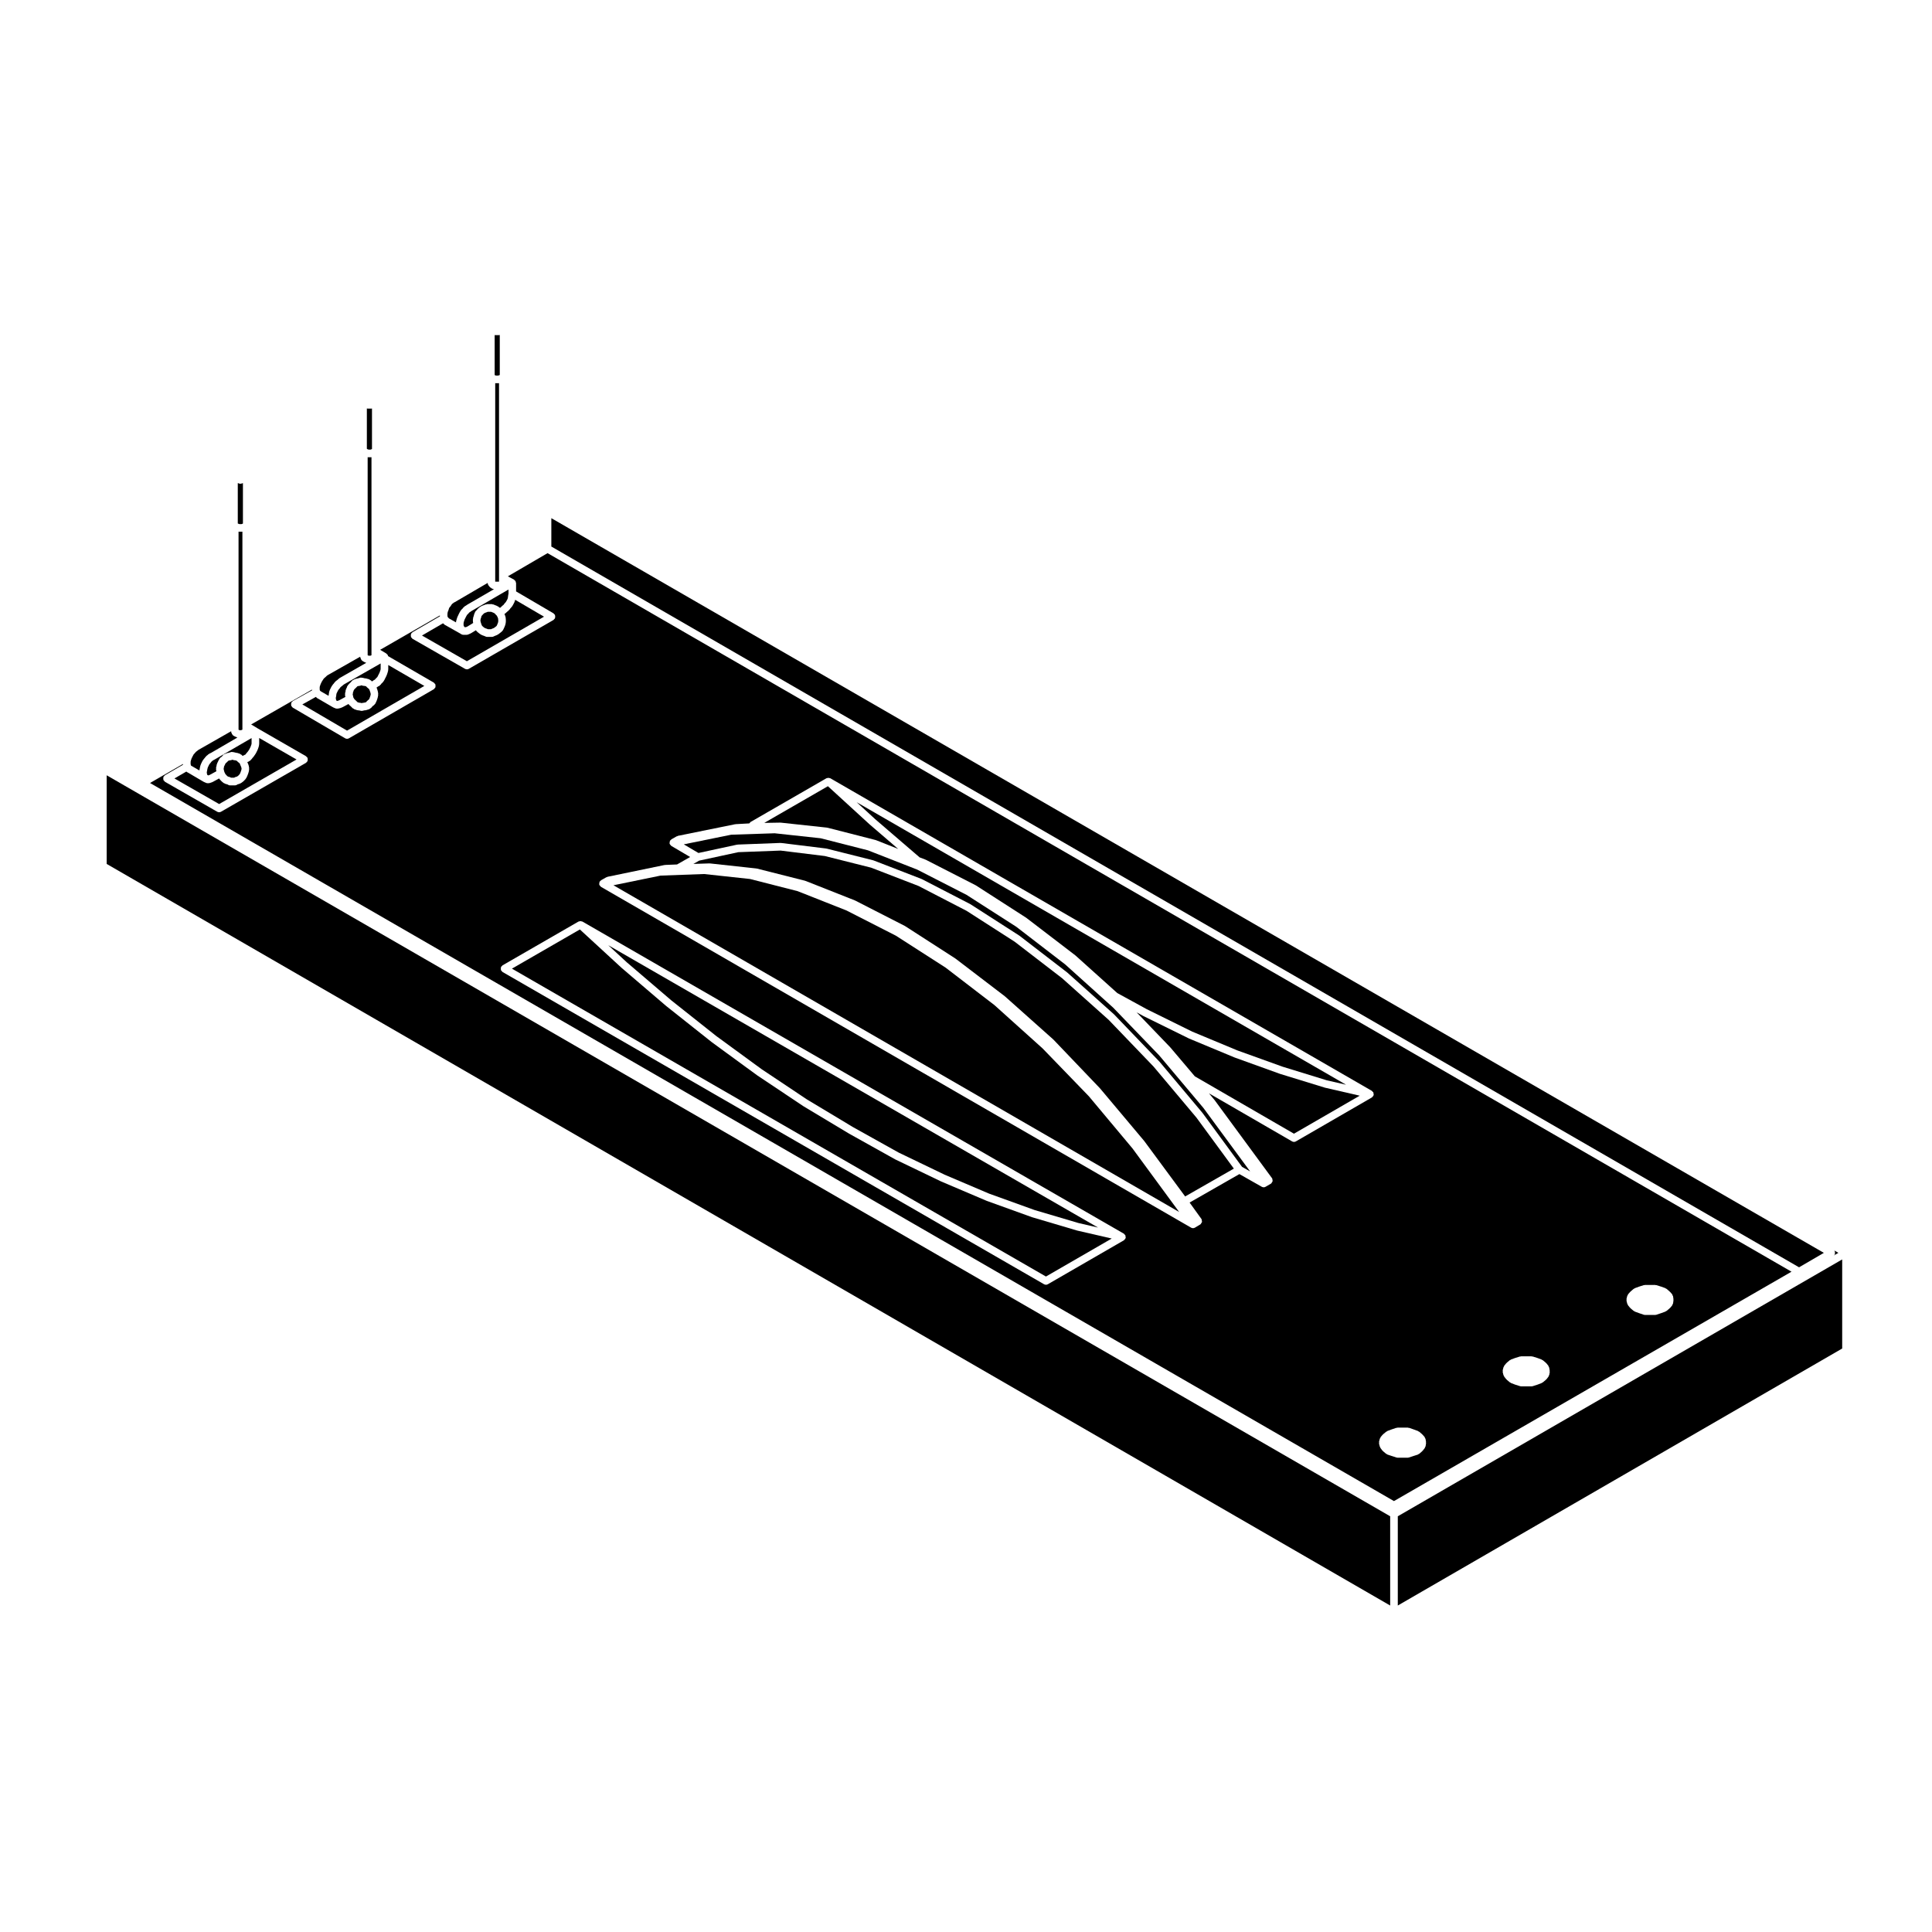 <?xml version="1.0" encoding="UTF-8"?>
<!-- Uploaded to: ICON Repo, www.svgrepo.com, Generator: ICON Repo Mixer Tools -->
<svg fill="#000000" width="800px" height="800px" version="1.1" viewBox="144 144 512 512" xmlns="http://www.w3.org/2000/svg">
 <g>
  <path d="m451.19 423.68-12.184-12.641-12.699-11.441-12.988-10-13.164-8.445-13.078-6.695-13.059-5.113-12.523-3.195-12.207-1.324-11.523 0.383-12.551 2.551 3.883 2.289 10.23-2.207c0.031-0.004 0.059 0.02 0.09 0.016s0.051-0.039 0.09-0.039l11.348-0.434c0.039 0 0.051 0.031 0.086 0.035 0.031 0 0.055-0.031 0.082-0.023l11.895 1.465c0.023 0.004 0.035 0.023 0.055 0.031 0.023 0.004 0.047-0.016 0.07-0.012l12.367 3.109c0.031 0.004 0.035 0.035 0.059 0.039 0.02 0.012 0.039-0.004 0.059 0l12.656 4.891c0.02 0.012 0.023 0.031 0.047 0.039 0.02 0.012 0.039-0.004 0.055 0.004l12.832 6.629c0.02 0.012 0.02 0.031 0.039 0.039 0.012 0.012 0.031 0 0.047 0.012l12.855 8.258c0.02 0.012 0.016 0.031 0.031 0.039 0.012 0.012 0.031 0 0.047 0.012l12.629 9.723c0.012 0.012 0.012 0.023 0.02 0.031 0.012 0.012 0.031 0.004 0.039 0.016l12.367 11.059c0.016 0.012 0.012 0.031 0.02 0.039 0.012 0.012 0.031 0.004 0.039 0.016l11.977 12.469c0.012 0.012 0.004 0.023 0.012 0.031 0.012 0.012 0.031 0.012 0.039 0.02l11.348 13.523c0.012 0.012 0 0.023 0.012 0.039 0.012 0.004 0.02 0.004 0.031 0.016l10.484 14.293 2.141 1.211-12.391-16.836z"/>
  <path d="m514.43 569.48 117.77-68.109v-23.609l-117.77 68.066z"/>
  <path d="m289.11 290.59-10.52 6.141 1.648 0.891c0.047 0.023 0.051 0.086 0.09 0.109 0.082 0.059 0.137 0.105 0.195 0.18 0.031 0.039 0.082 0.047 0.105 0.086 0.023 0.039 0 0.086 0.016 0.121 0.039 0.086 0.051 0.152 0.066 0.246 0.012 0.051 0.059 0.086 0.059 0.137v2.231l9.926 5.82c0.082 0.051 0.102 0.145 0.156 0.211 0.066 0.066 0.156 0.074 0.207 0.156 0.023 0.047 0 0.098 0.02 0.137 0.051 0.121 0.051 0.23 0.051 0.363 0 0.137 0 0.25-0.055 0.371-0.02 0.047 0.004 0.098-0.02 0.137-0.035 0.059-0.109 0.039-0.152 0.09-0.082 0.09-0.105 0.211-0.211 0.273l-22.449 12.957c-0.156 0.098-0.332 0.137-0.504 0.137s-0.344-0.047-0.504-0.133l-13.926-7.969c-0.105-0.066-0.137-0.188-0.215-0.281-0.039-0.051-0.117-0.035-0.145-0.09-0.031-0.047 0-0.09-0.02-0.133-0.055-0.121-0.051-0.238-0.051-0.371 0-0.133-0.004-0.242 0.051-0.363 0.016-0.047-0.012-0.098 0.016-0.137 0.047-0.086 0.141-0.102 0.211-0.16 0.059-0.066 0.082-0.156 0.156-0.207l7.285-4.227c0-0.02-0.023-0.035-0.023-0.059v-0.156l-15.828 9.109 1.668 1.004c0.039 0.023 0.039 0.074 0.074 0.102 0.074 0.055 0.121 0.105 0.172 0.176 0.031 0.039 0.09 0.039 0.109 0.086 0.02 0.047 0 0.102 0.02 0.145 0.023 0.059 0.066 0.105 0.074 0.168l12.117 7.023c0.086 0.051 0.098 0.141 0.16 0.207 0.059 0.066 0.156 0.082 0.207 0.16 0.023 0.047 0 0.098 0.02 0.137 0.051 0.117 0.047 0.23 0.051 0.363 0 0.133 0 0.246-0.055 0.367-0.016 0.047 0.004 0.098-0.016 0.137-0.039 0.059-0.117 0.039-0.156 0.09-0.082 0.098-0.105 0.211-0.211 0.277l-22.5 13.008c-0.16 0.098-0.332 0.137-0.508 0.137s-0.348-0.047-0.508-0.137l-13.879-8.125c-0.109-0.066-0.141-0.191-0.223-0.293-0.039-0.051-0.117-0.031-0.145-0.09-0.023-0.047 0-0.09-0.02-0.133-0.051-0.121-0.039-0.23-0.039-0.367 0-0.133 0-0.246 0.051-0.367 0.02-0.047-0.004-0.098 0.02-0.133 0.051-0.086 0.145-0.102 0.215-0.16 0.059-0.066 0.082-0.16 0.16-0.207l5.117-2.848c-0.004-0.023-0.023-0.035-0.023-0.059v-0.137l-16.141 9.25 1.652 0.996 0.004 0.004 12.898 7.426c0.086 0.047 0.098 0.141 0.16 0.207 0.066 0.066 0.156 0.082 0.207 0.16 0.031 0.047 0 0.09 0.02 0.133 0.051 0.121 0.051 0.238 0.051 0.367 0 0.133 0 0.246-0.051 0.367-0.02 0.047 0.012 0.09-0.02 0.133-0.031 0.059-0.105 0.039-0.152 0.09-0.074 0.098-0.105 0.215-0.215 0.281l-22.531 12.969c-0.156 0.098-0.324 0.137-0.504 0.137-0.168 0-0.336-0.047-0.504-0.133l-13.855-7.941c-0.109-0.066-0.141-0.188-0.215-0.281-0.039-0.051-0.121-0.035-0.156-0.09-0.02-0.047 0-0.098-0.016-0.133-0.055-0.125-0.051-0.238-0.055-0.371 0-0.133 0-0.242 0.051-0.363 0.02-0.047-0.004-0.098 0.02-0.137 0.051-0.086 0.145-0.102 0.211-0.16 0.066-0.059 0.074-0.16 0.156-0.207l4.797-2.781c-0.004-0.016-0.02-0.023-0.02-0.039v-0.156l-8.73 5.039 329.66 190.3 105.35-60.789zm153.21 181.47c-0.016 0.055-0.066 0.082-0.086 0.125-0.016 0.047 0.012 0.098-0.016 0.133-0.023 0.035-0.082 0.023-0.105 0.059-0.074 0.102-0.125 0.191-0.227 0.262-0.02 0.012-0.02 0.039-0.039 0.051l-20.152 11.645c-0.16 0.098-0.332 0.137-0.508 0.137-0.176 0-0.344-0.047-0.508-0.137l-143.52-82.762c-0.105-0.066-0.137-0.188-0.215-0.281-0.039-0.051-0.117-0.031-0.145-0.09-0.031-0.039 0-0.09-0.02-0.133-0.051-0.121-0.051-0.238-0.051-0.367 0-0.133 0-0.246 0.051-0.367 0.02-0.047-0.012-0.098 0.02-0.133 0.047-0.082 0.137-0.102 0.207-0.156 0.059-0.07 0.082-0.16 0.156-0.211l20.156-11.621c0.047-0.023 0.09 0 0.133-0.02 0.082-0.031 0.137-0.055 0.227-0.07 0.09-0.016 0.156-0.004 0.258 0.004 0.102 0.012 0.168 0.031 0.262 0.066 0.047 0.02 0.098-0.004 0.133 0.02l143.52 82.734c0.082 0.047 0.09 0.133 0.145 0.191 0.07 0.066 0.156 0.09 0.207 0.168 0 0.004 0.012 0.004 0.016 0.012 0.023 0.039 0 0.09 0.016 0.133 0.055 0.117 0.051 0.227 0.055 0.352 0.004 0.086 0.059 0.156 0.039 0.242-0.008 0.004-0.016 0.012-0.016 0.016zm65.719-37.855c-0.016 0.051-0.059 0.074-0.082 0.121 0 0 0 0.004-0.004 0.004-0.016 0.047 0.004 0.098-0.016 0.133-0.023 0.039-0.082 0.023-0.105 0.059-0.07 0.102-0.125 0.195-0.227 0.262-0.02 0.012-0.02 0.039-0.039 0.051l-20.141 11.645c-0.156 0.098-0.332 0.137-0.504 0.137-0.176 0-0.348-0.047-0.508-0.137l-22.027-12.742 1.465 1.762c0.012 0.012 0.004 0.023 0.012 0.035 0.012 0.012 0.02 0.004 0.031 0.016l15.199 20.68c0.016 0.016 0.004 0.039 0.016 0.055 0.012 0.016 0.035 0.016 0.047 0.035 0.066 0.105 0.023 0.223 0.047 0.332 0.023 0.133 0.082 0.246 0.051 0.371-0.023 0.125-0.117 0.211-0.191 0.316-0.066 0.102-0.074 0.215-0.172 0.293-0.02 0.016-0.047 0.012-0.066 0.02-0.016 0.012-0.016 0.031-0.031 0.039l-1.402 0.816c-0.156 0.098-0.332 0.137-0.508 0.137s-0.336-0.047-0.5-0.133l-5.934-3.367-13.195 7.543 3.129 4.344c0.012 0.016 0 0.031 0.012 0.047s0.031 0.016 0.039 0.031c0.066 0.105 0.031 0.23 0.051 0.348 0.023 0.125 0.082 0.242 0.055 0.367-0.023 0.133-0.125 0.223-0.207 0.332-0.066 0.098-0.082 0.211-0.172 0.281-0.02 0.012-0.035 0.004-0.051 0.016-0.012 0.012-0.012 0.023-0.023 0.035l-1.414 0.848c-0.16 0.098-0.336 0.141-0.52 0.141-0.172 0-0.344-0.047-0.504-0.137l-156.38-90.316c-0.023-0.016-0.023-0.047-0.047-0.055-0.102-0.07-0.145-0.16-0.223-0.258-0.023-0.035-0.086-0.023-0.105-0.066-0.023-0.047 0-0.09-0.016-0.133-0.02-0.051-0.066-0.082-0.082-0.133 0-0.016-0.012-0.02-0.016-0.031-0.016-0.086 0.047-0.152 0.047-0.23 0.004-0.125 0-0.227 0.051-0.344 0.02-0.039-0.004-0.09 0.02-0.125 0.004-0.012 0.02-0.012 0.023-0.02 0.051-0.082 0.141-0.105 0.211-0.172 0.059-0.055 0.07-0.141 0.141-0.18l1.41-0.797c0.051-0.031 0.102 0 0.152-0.02s0.082-0.082 0.137-0.098l15.133-3.129c0.031-0.004 0.055 0.02 0.086 0.02 0.031-0.004 0.051-0.039 0.082-0.039l3.148-0.125 3.473-1.98-4.988-2.934c-0.02-0.016-0.02-0.047-0.047-0.059-0.098-0.066-0.141-0.156-0.211-0.25-0.031-0.039-0.09-0.023-0.105-0.066-0.023-0.047 0-0.09-0.02-0.133-0.02-0.051-0.066-0.086-0.082-0.137 0-0.012-0.012-0.016-0.012-0.023-0.02-0.086 0.039-0.145 0.039-0.23 0.012-0.125 0.012-0.227 0.059-0.344 0.02-0.047-0.012-0.098 0.02-0.137 0-0.012 0.016-0.012 0.02-0.02 0.051-0.074 0.137-0.102 0.207-0.156 0.059-0.059 0.07-0.141 0.141-0.188l1.422-0.805c0.051-0.031 0.105 0 0.156-0.02 0.059-0.02 0.082-0.082 0.137-0.098l15.215-3.09c0.031-0.004 0.051 0.02 0.082 0.016 0.023 0 0.039-0.031 0.066-0.031l3.562-0.195c0.035-0.059 0.105-0.086 0.145-0.133 0.07-0.07 0.086-0.172 0.176-0.227l20.148-11.613c0.039-0.023 0.09 0 0.133-0.02 0.082-0.031 0.141-0.055 0.223-0.066 0.09-0.016 0.16-0.004 0.25 0.004 0.102 0.012 0.176 0.023 0.273 0.059 0.039 0.02 0.09-0.004 0.125 0.02l143.54 82.859c0.082 0.047 0.09 0.133 0.152 0.191 0.066 0.066 0.156 0.09 0.203 0.168 0.004 0.004 0.016 0.004 0.02 0.012 0.02 0.039 0 0.09 0.016 0.133 0.055 0.117 0.051 0.227 0.055 0.352 0 0.086 0.059 0.156 0.039 0.242-0.012 0.004-0.016 0.008-0.016 0.016zm13.883 92.277-0.137 0.816c-0.02 0.105-0.105 0.16-0.145 0.25-0.031 0.066-0.012 0.137-0.055 0.195l-0.543 0.699c-0.02 0.031-0.066 0.02-0.09 0.047-0.023 0.031-0.02 0.074-0.051 0.102l-0.801 0.691c-0.059 0.055-0.141 0.047-0.207 0.082-0.055 0.031-0.074 0.102-0.141 0.117l-1.098 0.352h-0.012l-1.246 0.418c-0.105 0.035-0.215 0.055-0.316 0.055h-2.711c-0.105 0-0.211-0.016-0.312-0.051l-1.301-0.422s0-0.004-0.004-0.004l-1.066-0.352c-0.055-0.02-0.074-0.082-0.121-0.105-0.066-0.035-0.141-0.023-0.203-0.074l-0.828-0.691c-0.035-0.031-0.031-0.082-0.059-0.105-0.023-0.031-0.07-0.02-0.102-0.051l-0.527-0.699c-0.039-0.051-0.02-0.105-0.051-0.16-0.039-0.074-0.105-0.117-0.125-0.203l-0.215-0.816c-0.02-0.09 0.039-0.16 0.039-0.25 0-0.09-0.059-0.16-0.039-0.25l0.215-0.816c0.02-0.086 0.102-0.117 0.137-0.188 0.031-0.07 0.012-0.152 0.066-0.211l0.535-0.641c0.023-0.031 0.066-0.02 0.09-0.051 0.023-0.02 0.02-0.059 0.047-0.082l0.828-0.68c0.047-0.039 0.105-0.02 0.156-0.051 0.055-0.031 0.07-0.102 0.121-0.117l1.074-0.402c0.004-0.004 0.016 0.004 0.02 0 0.012 0 0.012-0.012 0.016-0.012l1.293-0.434c0.055-0.02 0.105 0.02 0.16 0.012 0.059-0.012 0.098-0.066 0.156-0.066h2.711c0.066 0 0.105 0.055 0.16 0.066 0.055 0.012 0.105-0.031 0.168-0.012l1.258 0.434c0.012 0 0.012 0.012 0.016 0.012h0.004l1.102 0.402c0.059 0.02 0.082 0.09 0.125 0.121 0.059 0.031 0.125 0.012 0.176 0.055l0.801 0.68c0.023 0.02 0.016 0.055 0.039 0.074 0.02 0.02 0.055 0.016 0.074 0.039l0.551 0.641c0.059 0.074 0.039 0.172 0.082 0.258 0.039 0.086 0.125 0.133 0.145 0.227l0.137 0.816c0.012 0.066-0.039 0.109-0.039 0.172 0 0.059 0.055 0.102 0.043 0.164zm32.789-18.922-0.145 0.805c-0.016 0.102-0.098 0.152-0.137 0.238-0.031 0.07-0.004 0.141-0.051 0.203l-0.527 0.691c-0.023 0.031-0.07 0.02-0.102 0.051s-0.02 0.082-0.059 0.105l-0.816 0.68c-0.051 0.047-0.109 0.035-0.168 0.066-0.051 0.023-0.059 0.086-0.105 0.105l-1.094 0.422c-0.016 0.004-0.031 0.004-0.051 0.012 0 0-0.004 0.012-0.012 0.012l-1.27 0.402c-0.105 0.035-0.207 0.051-0.309 0.051h-2.711c-0.102 0-0.207-0.016-0.309-0.051l-1.289-0.402s-0.004-0.012-0.012-0.012c-0.02-0.004-0.035-0.004-0.051-0.012l-1.094-0.422c-0.051-0.02-0.059-0.082-0.105-0.105-0.055-0.035-0.117-0.02-0.168-0.066l-0.816-0.68c-0.031-0.023-0.023-0.074-0.051-0.105-0.031-0.023-0.07-0.016-0.098-0.047l-0.539-0.691c-0.039-0.051-0.02-0.109-0.047-0.168-0.047-0.074-0.117-0.121-0.137-0.211l-0.207-0.805c-0.02-0.09 0.039-0.16 0.039-0.246 0-0.086-0.059-0.156-0.039-0.246l0.207-0.805c0.02-0.082 0.098-0.105 0.125-0.172 0.035-0.074 0.016-0.156 0.07-0.223l0.539-0.66c0.02-0.031 0.059-0.023 0.09-0.051 0.023-0.023 0.02-0.066 0.051-0.09l0.805-0.672c0.051-0.039 0.117-0.02 0.168-0.051 0.055-0.031 0.07-0.102 0.125-0.117l1.09-0.402c0.012-0.004 0.02 0.004 0.031 0 0.012-0.004 0.016-0.016 0.023-0.02l1.289-0.395c0.051-0.016 0.102 0.02 0.145 0.016 0.059-0.012 0.09-0.059 0.145-0.059h2.711c0.055 0 0.09 0.051 0.137 0.059 0.059 0.004 0.105-0.031 0.156-0.016l1.27 0.395c0.016 0.004 0.02 0.016 0.031 0.02 0.012 0.004 0.016-0.004 0.023 0l1.09 0.402c0.059 0.02 0.082 0.09 0.125 0.117 0.055 0.031 0.117 0.012 0.168 0.051l0.816 0.672c0.031 0.023 0.02 0.07 0.051 0.098 0.031 0.031 0.07 0.023 0.102 0.055l0.523 0.66c0.059 0.07 0.039 0.156 0.07 0.238 0.039 0.082 0.121 0.121 0.137 0.215l0.145 0.805c0.012 0.066-0.039 0.109-0.039 0.176 0.012 0.062 0.07 0.113 0.059 0.18zm32.668-18.148c-0.016 0.109-0.102 0.188-0.145 0.281-0.039 0.074-0.02 0.16-0.07 0.227l-0.555 0.672c-0.023 0.023-0.066 0.016-0.086 0.039-0.023 0.023-0.02 0.066-0.051 0.09l-0.805 0.68c-0.059 0.047-0.125 0.035-0.188 0.07-0.051 0.023-0.059 0.086-0.109 0.105l-1.09 0.402c-0.012 0-0.016 0-0.02 0.004 0 0-0.004 0.004-0.012 0.004l-1.281 0.434c-0.105 0.035-0.215 0.055-0.324 0.055h-2.711c-0.105 0-0.215-0.02-0.324-0.055l-1.273-0.434c-0.004 0-0.004-0.004-0.004-0.004-0.012-0.004-0.016-0.004-0.02-0.004l-1.082-0.402c-0.055-0.02-0.07-0.082-0.117-0.105-0.059-0.031-0.125-0.02-0.176-0.066l-0.816-0.68c-0.031-0.023-0.02-0.066-0.051-0.098-0.02-0.023-0.059-0.016-0.082-0.039l-0.551-0.672c-0.039-0.051-0.02-0.117-0.051-0.172-0.051-0.082-0.125-0.133-0.145-0.227l-0.203-0.816c-0.02-0.086 0.035-0.156 0.035-0.242 0-0.086-0.059-0.156-0.035-0.242l0.203-0.805c0.02-0.086 0.102-0.121 0.137-0.191 0.039-0.082 0.02-0.168 0.082-0.23l0.551-0.629c0.02-0.02 0.051-0.016 0.07-0.035s0.012-0.051 0.031-0.066l0.816-0.699c0.051-0.047 0.117-0.031 0.176-0.059 0.055-0.035 0.07-0.105 0.133-0.121l1.082-0.395c0.004-0.004 0.016 0.004 0.023 0 0.012 0 0.012-0.012 0.02-0.016l1.273-0.402c0.055-0.02 0.105 0.02 0.152 0.012 0.059-0.004 0.098-0.059 0.145-0.059h2.711c0.059 0 0.102 0.055 0.145 0.059 0.059 0.012 0.105-0.031 0.156-0.012l1.281 0.402c0.012 0 0.012 0.012 0.016 0.012 0.012 0.004 0.016-0.004 0.023 0l1.094 0.395c0.059 0.023 0.082 0.098 0.137 0.125 0.055 0.035 0.125 0.016 0.176 0.059l0.805 0.699c0.02 0.016 0.02 0.047 0.035 0.066 0.02 0.02 0.055 0.016 0.07 0.035l0.555 0.629c0.07 0.086 0.055 0.191 0.098 0.289 0.047 0.086 0.133 0.141 0.141 0.242l0.117 0.805c0.004 0.051-0.039 0.09-0.039 0.137 0 0.047 0.047 0.09 0.039 0.137z"/>
  <path d="m495.12 432.24-0.055-0.012-11.828-3.637-0.012-0.012-0.035-0.004-11.965-4.312-0.02-0.016-0.031-0.004-12.035-5.008-0.016-0.016-0.039-0.012-12.098-5.957-0.012-0.016-0.027-0.004-1.727-0.949 8.879 9.238 0.016 0.035 0.031 0.016 6.496 7.668 26.273 15.203 17.422-10.074-9.203-2.121z"/>
  <path d="m242.58 263v-10.742c-0.066 0.016-0.125 0.031-0.195 0.031h-0.887c-0.09 0-0.188-0.016-0.277-0.039v10.672l0.074 0.074 0.121 0.047c0.016 0.004 0.02 0.02 0.031 0.023 0.012 0.004 0.02-0.004 0.031 0l0.211 0.09h0.508l0.211-0.09c0.012-0.004 0.016 0.004 0.023 0 0.012-0.004 0.016-0.016 0.023-0.02z"/>
  <path d="m280.34 303.48c-0.016 0.031 0.004 0.059-0.004 0.09l-0.207 0.395c0 0.004-0.004 0.004-0.012 0.012 0 0.004 0.004 0.004 0 0.012l-0.215 0.402c-0.012 0.02-0.031 0.023-0.039 0.047-0.012 0.016 0 0.031-0.012 0.039l-0.273 0.402c-0.02 0.031-0.066 0.02-0.086 0.047-0.031 0.035-0.02 0.086-0.051 0.117l-0.188 0.18-0.223 0.324c-0.031 0.047-0.09 0.031-0.121 0.066-0.039 0.055-0.039 0.121-0.098 0.168l-0.281 0.215v0.004l-0.324 0.297s-0.004 0-0.012 0.004l-0.246 0.246c-0.039 0.039-0.102 0.023-0.141 0.059-0.039 0.035-0.055 0.102-0.105 0.121l-0.016 0.012 0.238 0.559c0.02 0.051-0.016 0.098 0 0.137 0.012 0.059 0.059 0.09 0.07 0.145l0.07 0.855c0 0.035-0.031 0.059-0.031 0.102 0 0.035 0.031 0.059 0.031 0.102l-0.074 0.641c-0.004 0.051-0.051 0.074-0.066 0.117-0.012 0.047 0.02 0.086 0.012 0.121l-0.262 0.691c-0.004 0.02-0.031 0.031-0.035 0.051-0.012 0.012 0 0.023-0.004 0.035l-0.328 0.68c-0.051 0.102-0.133 0.152-0.207 0.227-0.031 0.035-0.02 0.086-0.059 0.109l-0.484 0.402c-0.012 0.004-0.02 0.004-0.031 0.012-0.012 0.004-0.012 0.02-0.016 0.023l-0.527 0.395c-0.047 0.035-0.105 0.023-0.152 0.051-0.031 0.02-0.039 0.066-0.082 0.082l-0.734 0.293-0.207 0.105c-0.145 0.074-0.301 0.105-0.453 0.105h-1.27c-0.145 0-0.297-0.035-0.434-0.105l-0.238-0.109-0.766-0.281c-0.039-0.016-0.051-0.059-0.086-0.082-0.055-0.023-0.109-0.016-0.156-0.051l-0.543-0.395c-0.012-0.012-0.012-0.023-0.02-0.035-0.02-0.016-0.039-0.012-0.051-0.02l-0.473-0.402c-0.031-0.031-0.02-0.074-0.051-0.105-0.055-0.059-0.117-0.102-0.156-0.168l-1.25 0.766c-0.023 0.02-0.059 0.012-0.09 0.023-0.02 0.012-0.02 0.035-0.039 0.047l-0.344 0.145v0.004l-0.324 0.137c-0.125 0.055-0.266 0.082-0.395 0.082h-0.879c-0.191 0-0.383-0.055-0.551-0.16l-0.215-0.137v-0.004l-4.266-2.41c-0.09-0.051-0.105-0.152-0.172-0.223-0.051-0.051-0.125-0.035-0.168-0.09l-0.02-0.023-5.57 3.234 11.898 6.816 20.445-11.805-7.652-4.484s0.004 0.004 0.004 0.012l-0.121 0.434c-0.012 0.035-0.051 0.059-0.066 0.094z"/>
  <path d="m241.9 265.17h-0.402l-0.066-0.016v52.488l0.121 0.07 0.152 0.047h0.461l0.156-0.047 0.125-0.074v-52.484l-0.062 0.016z"/>
  <path d="m237.56 328.44 0.09 0.418 0.031 0.055 0.273 0.422 0.348 0.309c0.016 0.012 0.012 0.031 0.02 0.039 0.012 0.012 0.031 0.004 0.039 0.016l0.379 0.383 0.363 0.121h0.098c0.039 0 0.066 0.039 0.105 0.047 0.039 0.004 0.066-0.031 0.105-0.02l0.457 0.102 0.395-0.098c0.039-0.012 0.082 0.023 0.117 0.02 0.047-0.004 0.07-0.051 0.117-0.051h0.102l0.414-0.121 0.277-0.328c0.031-0.031 0.07-0.023 0.102-0.055 0.031-0.023 0.031-0.07 0.059-0.098l0.344-0.262 0.133-0.277 0.238-0.68 0.082-0.418-0.082-0.422-0.23-0.664-0.18-0.348-0.207-0.121c-0.055-0.035-0.066-0.105-0.105-0.145-0.047-0.035-0.105-0.02-0.141-0.066l-0.277-0.316-0.395-0.109h-0.137c-0.09 0-0.176-0.012-0.266-0.035l-0.484-0.125-0.047 0.023c-0.16 0.098-0.332 0.137-0.508 0.137h-0.105l-0.406 0.125-0.277 0.312c-0.012 0.016-0.035 0.012-0.051 0.023-0.02 0.016-0.012 0.039-0.031 0.055l-0.383 0.348v0.016l-0.207 0.293c-0.016 0.055 0.016 0.109-0.016 0.16l-0.121 0.227-0.031 0.145c-0.004 0.031-0.031 0.039-0.039 0.07-0.012 0.066 0.039 0.117 0.02 0.18l-0.082 0.266z"/>
  <path d="m234.91 325.58c-0.02 0.02-0.055 0.016-0.082 0.031-0.02 0.02-0.016 0.055-0.039 0.07l-0.324 0.246-0.203 0.156-0.188 0.273c-0.016 0.02-0.047 0.012-0.055 0.031-0.02 0.023-0.012 0.055-0.031 0.082l-0.246 0.262-0.156 0.246-0.176 0.348v0.004l-0.176 0.352-0.082 0.223-0.051 0.465c0 0.016-0.02 0.023-0.02 0.039-0.004 0.016 0.012 0.031 0.012 0.047l-0.086 0.402c-0.004 0.012-0.016 0.016-0.016 0.023 0 0.012 0.004 0.016 0 0.023l-0.012 0.051 0.031 0.207 0.074 0.363 0.02 0.098c0.004 0 0.004 0 0.004 0.004l0.035 0.02 0.23 0.105 0.02 0.012 0.117-0.039 0.273-0.102 0.23-0.109h0.004l1.512-0.82-0.105-0.504c-0.02-0.09 0.047-0.156 0.051-0.246 0-0.086-0.055-0.156-0.031-0.246l0.105-0.371v-0.023c0-0.02 0.02-0.035 0.02-0.055l0.02-0.055c0-0.031-0.031-0.055-0.02-0.09l0.059-0.297c0.012-0.059 0.07-0.086 0.09-0.137s-0.012-0.105 0.02-0.145l0.195-0.363c0.031-0.082 0-0.16 0.051-0.23l0.266-0.395v-0.004l0.086-0.117c0.023-0.039 0.074-0.035 0.105-0.07 0.031-0.031 0.02-0.074 0.051-0.105l0.414-0.379 0.453-0.52c0.012-0.012 0.023-0.004 0.035-0.016 0.09-0.102 0.223-0.109 0.336-0.168 0.012-0.004 0.016-0.012 0.02-0.016 0.051-0.023 0.07-0.086 0.121-0.102l0.75-0.238c0.055-0.02 0.102 0.02 0.156 0.012 0.031-0.004 0.051-0.031 0.082-0.035l0.102-0.055c0.086-0.051 0.176-0.016 0.266-0.039 0.09-0.023 0.145-0.102 0.246-0.102h0.395c0.051 0 0.082 0.047 0.125 0.055 0.051 0.004 0.09-0.035 0.137-0.02l0.488 0.133h0.121c0.055 0 0.09 0.051 0.137 0.055 0.051 0.012 0.09-0.031 0.137-0.016l0.828 0.238c0.105 0.031 0.145 0.125 0.238 0.18 0.086 0.055 0.191 0.055 0.258 0.133l0.207 0.242 0.289-0.156 0.277-0.215c0.051-0.039 0.109-0.02 0.168-0.051 0.051-0.031 0.07-0.098 0.125-0.109l0.07-0.109c0.035-0.055 0.105-0.055 0.141-0.102 0.047-0.051 0.035-0.117 0.086-0.156l0.242-0.191 0.121-0.188 0.176-0.359c0-0.004 0.004-0.004 0.012-0.012 0 0-0.004-0.004 0-0.012l0.207-0.402 0.156-0.328 0.125-0.371s0.004 0 0.004-0.004l0.102-0.293 0.035-0.238v-1.465l-9.777 5.582z"/>
  <path d="m231.4 326.9c0.012-0.02-0.004-0.047 0.004-0.07l0.207-0.406 0.191-0.395c0.012-0.023 0.039-0.023 0.055-0.047 0.012-0.02 0-0.047 0.012-0.066l0.262-0.395c0.016-0.023 0.051-0.02 0.066-0.047 0.02-0.023 0.012-0.059 0.031-0.086l0.238-0.258 0.227-0.324c0.031-0.047 0.098-0.047 0.125-0.086 0.039-0.039 0.031-0.098 0.074-0.125l0.348-0.277c0-0.004 0.012 0 0.012-0.004 0.012-0.004 0.012-0.012 0.012-0.016l0.262-0.191 0.238-0.242c0.035-0.039 0.098-0.023 0.133-0.055 0.039-0.035 0.039-0.09 0.09-0.109l7.09-4.051-0.188-0.051c-0.035-0.012-0.047-0.047-0.074-0.055-0.055-0.02-0.117-0.016-0.172-0.051l-0.227-0.133-0.203-0.098c-0.02-0.012-0.02-0.031-0.035-0.039-0.191-0.102-0.363-0.242-0.465-0.457l-0.133-0.297c-0.016-0.023 0.004-0.051-0.004-0.074-0.016-0.031-0.047-0.039-0.055-0.074l-0.066-0.238c-0.004-0.02 0.012-0.035 0.004-0.055l-8.688 4.934-0.211 0.172-0.246 0.246c-0.012 0.012-0.031 0.004-0.039 0.02-0.016 0.012-0.012 0.031-0.023 0.039l-0.312 0.262-0.16 0.168-0.207 0.316c-0.004 0.004-0.004 0-0.004 0.004-0.004 0.004 0 0.004-0.004 0.012l-0.23 0.348-0.168 0.328-0.141 0.293c-0.004 0.004-0.004 0.004-0.004 0.012v0.004c-0.004 0.004-0.012 0.012-0.016 0.016l-0.137 0.383c0 0.004-0.004 0.004-0.004 0.004v0.004l-0.105 0.293-0.039 0.258v0.602l0.035 0.141 0.035 0.133c0.031 0.031 0.074 0.023 0.102 0.059l0.07 0.102v0.004c0.004 0 0.012-0.004 0.016 0l2.086 1.211 0.066-0.324 0.059-0.523c0.004-0.039 0.051-0.059 0.059-0.102 0.004-0.039-0.023-0.082-0.012-0.117l0.137-0.395c-0.012-0.004 0.02-0.008 0.027-0.031z"/>
  <path d="m264.58 303.54c-0.012 0.012-0.031 0.004-0.039 0.012-0.012 0.004-0.012 0.02-0.02 0.023l-0.238 0.117-0.238 0.191c-0.012 0.004-0.02 0.004-0.031 0.012 0 0.004 0 0.012-0.012 0.016l-0.215 0.16-0.168 0.25-0.238 0.371c-0.016 0.023-0.055 0.016-0.07 0.039-0.031 0.035-0.016 0.086-0.047 0.109l-0.172 0.18-0.09 0.191-0.059 0.188-0.051 0.195c-0.004 0.035-0.039 0.055-0.055 0.09-0.012 0.031 0.012 0.055-0.004 0.086l-0.156 0.352-0.059 0.273-0.039 0.281v0.508l0.02 0.152 0.012 0.02c0.02 0.035 0 0.07 0.012 0.105l0.051 0.074 0.039 0.031c0.039 0.035 0.035 0.098 0.07 0.125 0.031 0.039 0.09 0.035 0.117 0.082l0.059 0.098 1.898 1.074c0-0.012 0.012-0.016 0.012-0.02 0-0.039-0.031-0.07-0.02-0.105l0.082-0.395c0.012-0.02 0.031-0.023 0.031-0.047 0.012-0.02-0.012-0.035 0-0.055l0.121-0.402c0-0.004 0.004-0.004 0.004-0.012 0.004-0.004 0-0.004 0-0.012l0.137-0.402c0.012-0.023 0.039-0.035 0.051-0.059 0.012-0.023-0.004-0.051 0.012-0.074l0.188-0.379-0.012 0.008 0.207-0.422c0-0.012 0.016-0.012 0.02-0.02 0.012-0.012 0-0.023 0.004-0.035l0.211-0.383c0.004-0.012 0.02-0.012 0.023-0.02 0.004-0.012 0-0.02 0.004-0.031l0.258-0.402c0.031-0.051 0.098-0.055 0.133-0.102 0.035-0.039 0.031-0.105 0.074-0.137l0.238-0.195 0.207-0.297c0.055-0.074 0.141-0.074 0.207-0.125 0.059-0.055 0.082-0.141 0.156-0.18l0.266-0.137 0.277-0.195c0.012-0.012 0.035 0 0.051-0.012 0.016-0.016 0.016-0.035 0.031-0.047l7.094-4.109c-0.07-0.012-0.141-0.016-0.215-0.039l-0.336-0.117c-0.098-0.031-0.121-0.121-0.203-0.176-0.066-0.047-0.152-0.031-0.207-0.098l-0.215-0.23-0.105-0.09c-0.035-0.031-0.031-0.086-0.066-0.117-0.105-0.121-0.227-0.25-0.266-0.43l-0.066-0.266c-0.012-0.039 0.023-0.07 0.016-0.105z"/>
  <path d="m275.78 298.14h0.465v-52.605l-0.059 0.012h-0.887l-0.062-0.012v52.59l0.012 0.016z"/>
  <path d="m268.58 306.19c-0.023 0.02-0.055 0.012-0.086 0.023-0.02 0.016-0.02 0.047-0.039 0.055l-0.105 0.055-0.137 0.195c-0.031 0.035-0.082 0.023-0.105 0.055-0.039 0.039-0.031 0.102-0.07 0.133l-0.215 0.176-0.152 0.246-0.191 0.348-0.188 0.383c0 0.004-0.012 0.012-0.012 0.016v0.004l-0.168 0.332-0.105 0.316-0.109 0.363-0.047 0.227v0.59l0.016 0.059 0.074 0.156 0.105 0.195 0.059 0.086h0.363l0.141-0.059h0.004l0.273-0.117 1.516-0.938-0.082-0.367c-0.016-0.066 0.031-0.109 0.031-0.172 0-0.059-0.051-0.105-0.047-0.168l0.074-0.578c0.004-0.016 0.02-0.02 0.02-0.035 0.004-0.016-0.012-0.031-0.004-0.047l0.059-0.277c0.012-0.051 0.066-0.074 0.086-0.117 0-0.016-0.012-0.023-0.012-0.035l0.137-0.539c0.012-0.035 0.051-0.051 0.059-0.086 0.016-0.035-0.012-0.07 0.012-0.105l0.262-0.551c0.035-0.074 0.117-0.09 0.172-0.152 0.039-0.066 0.082-0.117 0.137-0.168l0.398-0.441c0.023-0.031 0.074-0.023 0.105-0.051 0.031-0.023 0.031-0.07 0.059-0.098l0.543-0.395c0.047-0.031 0.098-0.012 0.137-0.031 0.047-0.023 0.055-0.082 0.105-0.102l0.777-0.289 0.277-0.109c0.07-0.031 0.125 0.016 0.195 0 0.07-0.016 0.117-0.082 0.188-0.082h1.27c0.082 0 0.121 0.066 0.195 0.082 0.07 0.016 0.133-0.023 0.195 0.004l0.246 0.105h0.004l0.75 0.297c0.051 0.02 0.059 0.07 0.102 0.098 0.039 0.023 0.098 0.004 0.133 0.035l0.5 0.363 0.18-0.098 0.172-0.172c0.004-0.004 0.012-0.004 0.02-0.004 0.004-0.012 0-0.02 0.012-0.031l0.324-0.297c0.012-0.012 0.031-0.004 0.039-0.016 0.012-0.012 0.012-0.023 0.02-0.031l0.211-0.16 0.191-0.289c0.02-0.035 0.066-0.031 0.09-0.059 0.023-0.035 0.016-0.074 0.047-0.105l0.188-0.18 0.176-0.266 0.203-0.367 0.145-0.293 0.082-0.277 0.059-0.441 0.059-0.422c0.004-0.016 0.02-0.02 0.02-0.035 0.004-0.012-0.012-0.02-0.004-0.035l0.039-0.188v-1.086l-9.863 5.723z"/>
  <path d="m290.11 288.84 330.66 191.01 6.57-3.828-337.23-194.7z"/>
  <path d="m630.22 476.52c-0.031 0.059-0.105 0.039-0.152 0.09-0.031 0.035-0.051 0.082-0.086 0.105l1.211-0.699-1.211-0.699c0.012 0.012 0.016 0.023 0.023 0.035 0.066 0.066 0.16 0.074 0.211 0.156 0.02 0.047 0 0.09 0.016 0.133 0.055 0.125 0.055 0.238 0.055 0.371 0 0.133 0 0.246-0.051 0.367-0.016 0.055 0.012 0.102-0.016 0.141z"/>
  <path d="m246.64 322.47c0 0.004 0.004 0.012 0 0.016l-0.137 0.395c-0.012 0.02-0.031 0.023-0.035 0.047-0.004 0.016 0.004 0.031-0.004 0.039l-0.195 0.434c-0.004 0.012-0.016 0.012-0.02 0.02 0 0.004 0.004 0.016 0 0.02l-0.207 0.395-0.188 0.395c-0.016 0.023-0.039 0.035-0.059 0.059-0.012 0.016 0 0.035-0.012 0.051l-0.258 0.391c-0.031 0.039-0.09 0.031-0.117 0.066-0.039 0.055-0.039 0.125-0.098 0.172l-0.223 0.176-0.168 0.266c-0.031 0.051-0.102 0.035-0.137 0.082-0.109 0.133-0.207 0.281-0.383 0.336l-0.176 0.066-0.215 0.168c-0.023 0.023-0.066 0.016-0.098 0.035-0.023 0.016-0.023 0.051-0.055 0.066l-0.059 0.035 0.266 0.766c0.012 0.023-0.012 0.051 0 0.074 0.004 0.023 0.035 0.039 0.039 0.066l0.125 0.68c0.016 0.07-0.035 0.121-0.039 0.191 0.004 0.066 0.055 0.117 0.039 0.188l-0.125 0.691c-0.004 0.031-0.035 0.047-0.039 0.07-0.012 0.023 0.012 0.051 0 0.074l-0.277 0.805c-0.012 0.023-0.039 0.035-0.051 0.059-0.004 0.016 0.012 0.035 0 0.055l-0.266 0.539c-0.055 0.109-0.152 0.18-0.242 0.266-0.023 0.023-0.023 0.07-0.055 0.098l-0.441 0.332-0.402 0.473c-0.055 0.066-0.145 0.055-0.215 0.105-0.09 0.066-0.137 0.172-0.25 0.207l-0.832 0.258c-0.102 0.031-0.195 0.047-0.297 0.047h-0.145l-0.492 0.117c-0.082 0.02-0.156 0.031-0.238 0.031-0.07 0-0.141-0.012-0.215-0.023l-0.562-0.121h-0.152c-0.105 0-0.215-0.02-0.324-0.055l-0.754-0.258c-0.082-0.031-0.105-0.109-0.176-0.156-0.07-0.039-0.156-0.031-0.215-0.09l-0.523-0.527-0.422-0.367c-0.051-0.039-0.039-0.105-0.082-0.156-0.031-0.035-0.09-0.02-0.105-0.059l-1.375 0.742c-0.004 0.004-0.012 0-0.02 0.004-0.004 0.004-0.004 0.012-0.012 0.016l-0.289 0.137c-0.02 0.012-0.051 0.012-0.074 0.02-0.016 0.004-0.016 0.02-0.031 0.023l-0.328 0.117h-0.012c0 0.004 0 0.004-0.004 0.004l-0.348 0.09c-0.105 0.035-0.215 0.055-0.324 0.055h-0.266c-0.125 0-0.262-0.023-0.387-0.082l-0.281-0.117s0-0.004-0.004-0.004c-0.004-0.004-0.016 0-0.02-0.004l-0.262-0.117c-0.016-0.004-0.02-0.023-0.031-0.035-0.02-0.012-0.039-0.004-0.059-0.016l-4.231-2.453-0.023-0.016c-0.055-0.031-0.055-0.098-0.105-0.133-0.031-0.023-0.051-0.066-0.074-0.09-0.023-0.016-0.047-0.02-0.066-0.035l-3.582 1.996 11.848 6.941 20.484-11.844-9.562-5.547v1.07c0 0.012 0.012 0.016 0.012 0.023 0 0.035-0.035 0.059-0.039 0.09 0 0.023 0.02 0.047 0.02 0.07l-0.059 0.402c-0.012 0.035-0.039 0.055-0.051 0.09-0.012 0.031 0.016 0.055 0.004 0.086l-0.133 0.402c-0.004 0.008-0.008 0.008-0.008 0.008z"/>
  <path d="m271.55 309.33 0.039 0.176 0.195 0.383 0.301 0.262 0.379 0.277 0.68 0.246c0.016 0.004 0.023 0.031 0.039 0.035 0.016 0.012 0.035-0.004 0.055 0.004l0.07 0.035h0.805l0.059-0.031c0.02-0.004 0.031 0.004 0.051-0.004 0.016-0.004 0.02-0.031 0.035-0.035l0.625-0.246 0.422-0.312 0.289-0.23 0.195-0.402 0.211-0.562 0.047-0.414-0.051-0.609-0.172-0.438-0.238-0.398c-0.016-0.012-0.023-0.023-0.035-0.035-0.023-0.031-0.07-0.016-0.09-0.047l-0.246-0.312-0.332-0.242-0.625-0.246c-0.004 0-0.004-0.012-0.016-0.012 0-0.004-0.012-0.004-0.012-0.004l-0.086-0.035h-0.871l-0.098 0.039c-0.012 0.004-0.02 0.004-0.031 0.004-0.004 0.004-0.004 0.012-0.012 0.012l-0.68 0.246-0.332 0.246-0.402 0.449c-0.004 0.012-0.02 0.004-0.023 0.012-0.016 0.016-0.02 0.023-0.035 0.039l-0.086 0.172-0.105 0.441c-0.012 0.035-0.051 0.055-0.059 0.09l-0.055 0.246-0.047 0.352 0.09 0.414 0.105 0.328c0.012 0.02-0.012 0.039 0 0.059 0.02 0.02 0.043 0.031 0.047 0.051z"/>
  <path d="m275.78 232.82h-0.484c-0.07 0-0.137-0.016-0.207-0.031v10.602l0.156 0.07 0.195 0.066h0.578l0.258-0.082 0.168-0.066v-10.602c-0.09 0.023-0.176 0.039-0.266 0.039z"/>
  <path d="m172.27 372.95 340.14 196.53v-23.652l-340.14-196.37z"/>
  <path d="m429.4 470.09-0.043-0.008-11.824-3.5-0.004-0.004-0.047-0.012-11.98-4.32-0.02-0.016-0.035-0.008-12.027-5.117-0.004-0.004-0.031-0.012-12.113-5.824-0.023-0.02-0.039-0.012-12.16-6.789-0.012-0.012-0.016-0.004-12.172-7.309-0.016-0.027-0.023-0.004-12.102-8.078-0.012-0.016-0.02-0.008-12.039-8.797-0.012-0.016-0.023-0.012-11.957-9.484-0.012-0.012-0.02-0.008-11.828-10.117-0.004-0.02h-0.023l-11.086-10.203-18.004 10.383 141.52 81.594 17.434-10.07-9.199-2.121z"/>
  <path d="m321.93 409.13 11.914 9.449 12.027 8.789 12.016 8.02h0.008l12.172 7.316 12.094 6.746 12.102 5.82v0.008l11.922 5.074h0.008l11.969 4.316 0.004 0.004 11.699 3.461h0.012l5.113 1.184-129.8-74.828 4.91 4.527z"/>
  <path d="m375.84 361.01 11.793 10.137 0.027 0.047 1.574 0.598 0.051 0.047 0.059 0.004 13.184 6.742 0.035 0.039 0.055 0.012 13.246 8.52 0.023 0.035 0.047 0.008 13.059 9.996 0.02 0.043 0.039 0.012 11.039 9.922 7.824 4.281 12.059 5.949 11.93 4.965 11.965 4.309 11.742 3.617 5.113 1.172-129.7-74.871 4.82 4.414z"/>
  <path d="m350.75 362c0.02 0 0.031 0.02 0.055 0.023 0.016-0.004 0.035-0.02 0.055-0.02l12.312 1.328c0.031 0.004 0.047 0.035 0.074 0.039 0.02 0.004 0.039-0.016 0.07-0.012l12.695 3.25c0.023 0.004 0.035 0.035 0.059 0.039 0.02 0.012 0.039-0.012 0.07 0l5.875 2.324-7.512-6.457c-0.004-0.004-0.004-0.012-0.004-0.016-0.012 0-0.016 0-0.02-0.004l-11.078-10.141-16.867 9.723 4.203-0.074c-0.004-0.004 0.004-0.004 0.012-0.004z"/>
  <path d="m432.54 434.5-12.23-12.645-12.754-11.477-12.957-9.945-13.184-8.469-13.09-6.68-12.953-5.121-12.617-3.223-12.176-1.316-11.543 0.422-12.465 2.555 149.92 86.59-12.359-16.832z"/>
  <path d="m449.71 426.66-11.895-12.383-12.348-11.039-12.555-9.664-12.75-8.188-12.762-6.602-12.531-4.84-12.289-3.09-11.707-1.441-11.215 0.422-10.367 2.238-1.535 0.875 4.246-0.137c0.031 0 0.047 0.023 0.07 0.023 0.031 0 0.047-0.02 0.07-0.02l12.309 1.34c0.031 0.004 0.039 0.031 0.066 0.035 0.023 0.004 0.051-0.016 0.074-0.012l12.773 3.231c0.031 0.004 0.035 0.035 0.059 0.047 0.02 0.012 0.047-0.012 0.07 0l13.039 5.152c0.02 0.004 0.02 0.031 0.039 0.035 0.02 0.012 0.035-0.004 0.051 0.004l13.18 6.742c0.016 0.012 0.016 0.031 0.035 0.039 0.016 0.012 0.035 0 0.051 0.012l13.266 8.551c0.012 0.012 0.012 0.023 0.02 0.035 0.016 0.004 0.031 0 0.047 0.012l13.055 9.969c0.016 0.012 0.012 0.023 0.02 0.035 0.016 0.012 0.031 0.004 0.039 0.016l12.781 11.395c0.016 0.012 0.012 0.023 0.02 0.039 0.012 0.012 0.031 0.004 0.039 0.016l12.281 12.852c0.012 0.012 0.004 0.023 0.016 0.035 0.012 0.012 0.02 0.004 0.031 0.016l11.699 13.926c0.012 0.012 0 0.02 0.012 0.031 0.012 0.012 0.02 0.012 0.031 0.02l10.832 14.68 12.906-7.379-9.906-13.504z"/>
  <path d="m208.01 272.15c-0.105 0.035-0.215 0.051-0.312 0.051-0.121 0-0.246-0.023-0.363-0.07l-0.23-0.09h-0.09v10.688l0.016 0.012 0.176 0.066 0.246 0.086h0.555l0.23-0.082 0.121-0.051 0.02-0.016v-10.699h-0.039z"/>
  <path d="m200.65 345.39c-0.023 0.012-0.031 0.035-0.055 0.047l-0.121 0.047-0.117 0.109c-0.02 0.02-0.051 0.016-0.07 0.031-0.023 0.02-0.02 0.055-0.051 0.074l-0.195 0.145-0.176 0.25c-0.012 0.023-0.051 0.016-0.066 0.035-0.02 0.031-0.012 0.07-0.035 0.098l-0.195 0.207-0.18 0.273-0.16 0.348s-0.004 0-0.004 0.004l-0.16 0.336-0.105 0.406-0.066 0.367-0.004 0.004-0.066 0.363-0.031 0.215 0.023 0.109c0 0.004-0.012 0.012-0.004 0.016 0 0.012 0.012 0.012 0.012 0.02l0.059 0.336 0.031 0.109c0.023 0.016 0.055 0.004 0.074 0.023l0.066 0.059 0.109 0.047c0.012 0.004 0.012 0.012 0.016 0.016 0.004 0 0.016-0.004 0.02 0l0.02 0.012 0.074-0.023v-0.004l0.227-0.09 0.281-0.145h0.004l1.547-0.848-0.105-0.465c-0.016-0.082 0.039-0.145 0.047-0.227 0-0.086-0.059-0.152-0.039-0.238l0.109-0.43 0.035-0.121c0-0.004 0.004-0.012 0.012-0.016 0-0.031-0.023-0.059-0.02-0.09l0.07-0.277c0.012-0.047 0.055-0.059 0.07-0.102 0.012-0.047-0.012-0.086 0.012-0.121l0.188-0.379 0.266-0.57c0.012-0.02 0.039-0.02 0.051-0.039 0.004-0.02 0.02-0.035 0.031-0.051 0.059-0.117 0.09-0.242 0.188-0.324 0.02-0.02 0.016-0.051 0.035-0.066l0.48-0.363 0.387-0.441c0.016-0.023 0.016-0.059 0.035-0.086 0.098-0.086 0.246-0.09 0.383-0.125 0.039-0.02 0.051-0.07 0.09-0.086l0.734-0.258c0.059-0.02 0.105 0.02 0.168 0.012 0.039-0.012 0.07-0.039 0.105-0.047l0.059-0.039c0.086-0.055 0.188-0.023 0.277-0.055 0.102-0.031 0.168-0.105 0.266-0.105h0.324c0.051 0 0.082 0.047 0.125 0.051 0.039 0.012 0.082-0.031 0.125-0.016l0.551 0.141 0.125 0.012c0.059 0 0.102 0.055 0.156 0.066 0.055 0.012 0.105-0.031 0.168-0.012l0.75 0.258c0.086 0.031 0.105 0.109 0.176 0.156 0.066 0.039 0.152 0.023 0.207 0.086l0.312 0.312 0.383-0.211c0.023-0.016 0.055 0.004 0.074-0.012 0.031-0.012 0.035-0.047 0.059-0.055l0.18-0.07 0.086-0.074 0.223-0.309c0.016-0.02 0.047-0.016 0.055-0.035 0.02-0.02 0.012-0.051 0.031-0.07l0.227-0.246 0.223-0.312 0.215-0.336 0.172-0.336 0.176-0.363 0.125-0.352 0.105-0.309 0.031-0.211v-1.441l-9.91 5.762c-0.031 0.027-0.07 0.02-0.105 0.039z"/>
  <path d="m207.38 337.45 0.133 0.066h0.367l0.148-0.066h0.051l0.039-0.039 0.121-0.039v-52.484l-0.066 0.012h-0.887l-0.07-0.012v52.504l0.078 0.023 0.035 0.035z"/>
  <path d="m212.58 341.73c-0.012 0.035 0.012 0.066 0 0.098l-0.137 0.402c0 0.004-0.004 0.004-0.004 0.004v0.012l-0.145 0.402c-0.004 0.02-0.031 0.031-0.035 0.051-0.012 0.016 0 0.031-0.004 0.047l-0.203 0.414c0 0.004-0.004 0.004-0.012 0.012 0 0.004 0.004 0.004 0 0.012l-0.195 0.395c-0.012 0.02-0.031 0.031-0.047 0.051-0.004 0.012 0 0.023-0.004 0.039l-0.266 0.402c0 0.004-0.012 0.004-0.012 0.012-0.012 0.004 0 0.016-0.012 0.02l-0.277 0.402c-0.016 0.02-0.047 0.012-0.059 0.031-0.02 0.023-0.012 0.059-0.031 0.086l-0.238 0.25-0.238 0.332c-0.023 0.035-0.074 0.02-0.102 0.051-0.035 0.039-0.031 0.098-0.07 0.125l-0.312 0.277c-0.055 0.047-0.125 0.035-0.188 0.07-0.051 0.031-0.066 0.098-0.117 0.109l-0.289 0.105-0.039 0.023 0.016 0.035 0.281 0.664c0.02 0.039-0.012 0.074 0.004 0.109 0.012 0.039 0.055 0.059 0.066 0.102l0.121 0.68c0.016 0.07-0.039 0.121-0.039 0.188s0.051 0.117 0.035 0.18l-0.121 0.66c-0.004 0.031-0.035 0.047-0.047 0.074-0.012 0.023 0.016 0.055 0.004 0.082l-0.289 0.797c-0.004 0.02-0.031 0.031-0.039 0.051-0.004 0.02 0.004 0.035-0.004 0.051l-0.266 0.551c-0.031 0.066-0.09 0.098-0.125 0.141-0.023 0.035-0.012 0.082-0.039 0.105l-0.539 0.578c-0.031 0.031-0.07 0.02-0.102 0.039-0.023 0.023-0.02 0.07-0.051 0.09l-0.551 0.395c-0.055 0.039-0.121 0.035-0.188 0.059-0.039 0.02-0.051 0.07-0.102 0.086l-0.621 0.195-0.137 0.09c-0.168 0.109-0.363 0.168-0.551 0.168h-1.289c-0.176 0-0.363-0.051-0.523-0.152l-0.141-0.09-0.691-0.203c-0.066-0.02-0.09-0.086-0.137-0.109-0.082-0.035-0.156-0.023-0.227-0.082l-0.48-0.395c-0.02-0.016-0.016-0.047-0.035-0.059-0.016-0.02-0.047-0.012-0.059-0.031l-0.539-0.578c-0.031-0.031-0.02-0.074-0.039-0.105-0.012-0.016-0.023-0.023-0.035-0.035l-1.336 0.734h-0.012c0 0.004 0 0.012-0.004 0.012l-0.332 0.176c-0.023 0.016-0.051 0.012-0.074 0.02-0.016 0.004-0.02 0.023-0.031 0.031l-0.281 0.105c-0.012 0.004-0.02 0-0.031 0.004-0.004 0-0.004 0.004-0.004 0.004l-0.336 0.117c-0.109 0.039-0.223 0.059-0.328 0.059h-0.277c-0.141 0-0.289-0.031-0.418-0.09l-0.246-0.109-0.246-0.102c-0.02-0.012-0.023-0.035-0.047-0.039-0.023-0.016-0.055-0.012-0.082-0.023l-4.191-2.461-0.227-0.117c-0.02-0.012-0.02-0.035-0.039-0.047-0.02-0.012-0.051-0.004-0.07-0.02-0.031-0.02-0.031-0.066-0.059-0.086l-3.16 1.832 11.844 6.785 20.512-11.809-9.898-5.699v1.48c0 0.004 0.012 0.012 0.012 0.016 0 0.012-0.012 0.012-0.012 0.02 0 0.031-0.031 0.047-0.031 0.074 0 0.023 0.02 0.047 0.02 0.074l-0.059 0.395c-0.004 0.043-0.039 0.066-0.043 0.102z"/>
  <path d="m205.25 337.79-8.66 4.934-0.289 0.242c-0.012 0.012-0.031 0.004-0.051 0.02-0.012 0.012-0.012 0.031-0.023 0.039l-0.242 0.168-0.188 0.203-0.324 0.371c0 0.004-0.012 0-0.012 0.004-0.004 0.004-0.004 0.012-0.012 0.016l-0.156 0.176-0.137 0.281c-0.012 0.012-0.02 0.016-0.023 0.023-0.004 0.004 0 0.016-0.004 0.02l-0.191 0.348-0.102 0.246c-0.012 0.031-0.047 0.047-0.059 0.074l-0.105 0.348c0 0.004-0.012 0.004-0.012 0.012v0.012l-0.105 0.328-0.039 0.23v0.605l0.039 0.137c0 0.012-0.012 0.023-0.012 0.035 0.004 0.012 0.02 0.016 0.02 0.023l0.039 0.18c0.004 0.016 0.031 0.016 0.035 0.035l0.086 0.047c0.012 0.004 0.012 0.016 0.02 0.02 0.012 0.004 0.02 0 0.023 0.004l2.07 1.203 0.066-0.344v-0.004l0.074-0.414c0-0.02 0.02-0.023 0.023-0.039 0.004-0.02-0.016-0.035-0.004-0.051l0.141-0.539c0.012-0.035 0.047-0.047 0.059-0.082 0.016-0.031-0.012-0.066 0.004-0.098l0.195-0.418 0.203-0.422c0.016-0.023 0.047-0.031 0.059-0.055 0.016-0.023 0-0.059 0.016-0.086l0.273-0.395c0.016-0.023 0.055-0.023 0.074-0.051 0.02-0.023 0.012-0.055 0.031-0.082l0.211-0.227 0.219-0.312c0.039-0.055 0.105-0.055 0.145-0.102 0.047-0.047 0.047-0.109 0.102-0.152l0.289-0.207 0.211-0.211c0.055-0.055 0.141-0.047 0.207-0.086 0.066-0.047 0.098-0.121 0.168-0.152l0.238-0.078 7.082-4.121c-0.02-0.004-0.039 0-0.059-0.012l-0.309-0.141-0.277-0.102c-0.02-0.012-0.031-0.039-0.055-0.051-0.047-0.02-0.086-0.016-0.121-0.039l-0.215-0.125c-0.156-0.102-0.297-0.242-0.383-0.43l-0.133-0.277c-0.004-0.012 0.004-0.016 0-0.02-0.004-0.004-0.012-0.004-0.016-0.012l-0.07-0.156c-0.031-0.07 0.012-0.137 0-0.207-0.004-0.031-0.031-0.051-0.035-0.086z"/>
  <path d="m203.35 348.16 0.105 0.402 0.074 0.172 0.207 0.406 0.402 0.438 0.258 0.211 0.609 0.176c0.055 0.016 0.07 0.07 0.117 0.098 0.039 0.02 0.09-0.004 0.133 0.02l0.023 0.016h0.707c0.039-0.031 0.098-0.004 0.137-0.023 0.051-0.023 0.059-0.082 0.105-0.098l0.598-0.188 0.324-0.23 0.383-0.414 0.168-0.352 0.246-0.691 0.074-0.383-0.074-0.387-0.238-0.562c-0.004-0.004 0-0.012 0-0.016-0.004-0.004-0.012-0.004-0.012-0.012l-0.188-0.48-0.207-0.121c-0.039-0.023-0.039-0.074-0.074-0.102-0.035-0.031-0.086-0.02-0.109-0.051l-0.371-0.371-0.383-0.125h-0.09c-0.086 0-0.168-0.012-0.25-0.035l-0.496-0.125c-0.16 0.105-0.352 0.16-0.539 0.16h-0.105l-0.422 0.145-0.273 0.309c-0.023 0.023-0.066 0.016-0.086 0.039-0.031 0.031-0.031 0.074-0.059 0.102l-0.266 0.207-0.246 0.52c-0.004 0.004-0.012 0.004-0.012 0.012v0.004l-0.141 0.293-0.035 0.156c-0.004 0.016-0.02 0.02-0.023 0.035-0.004 0.039 0.023 0.082 0.016 0.117l-0.082 0.324z"/>
 </g>
</svg>
